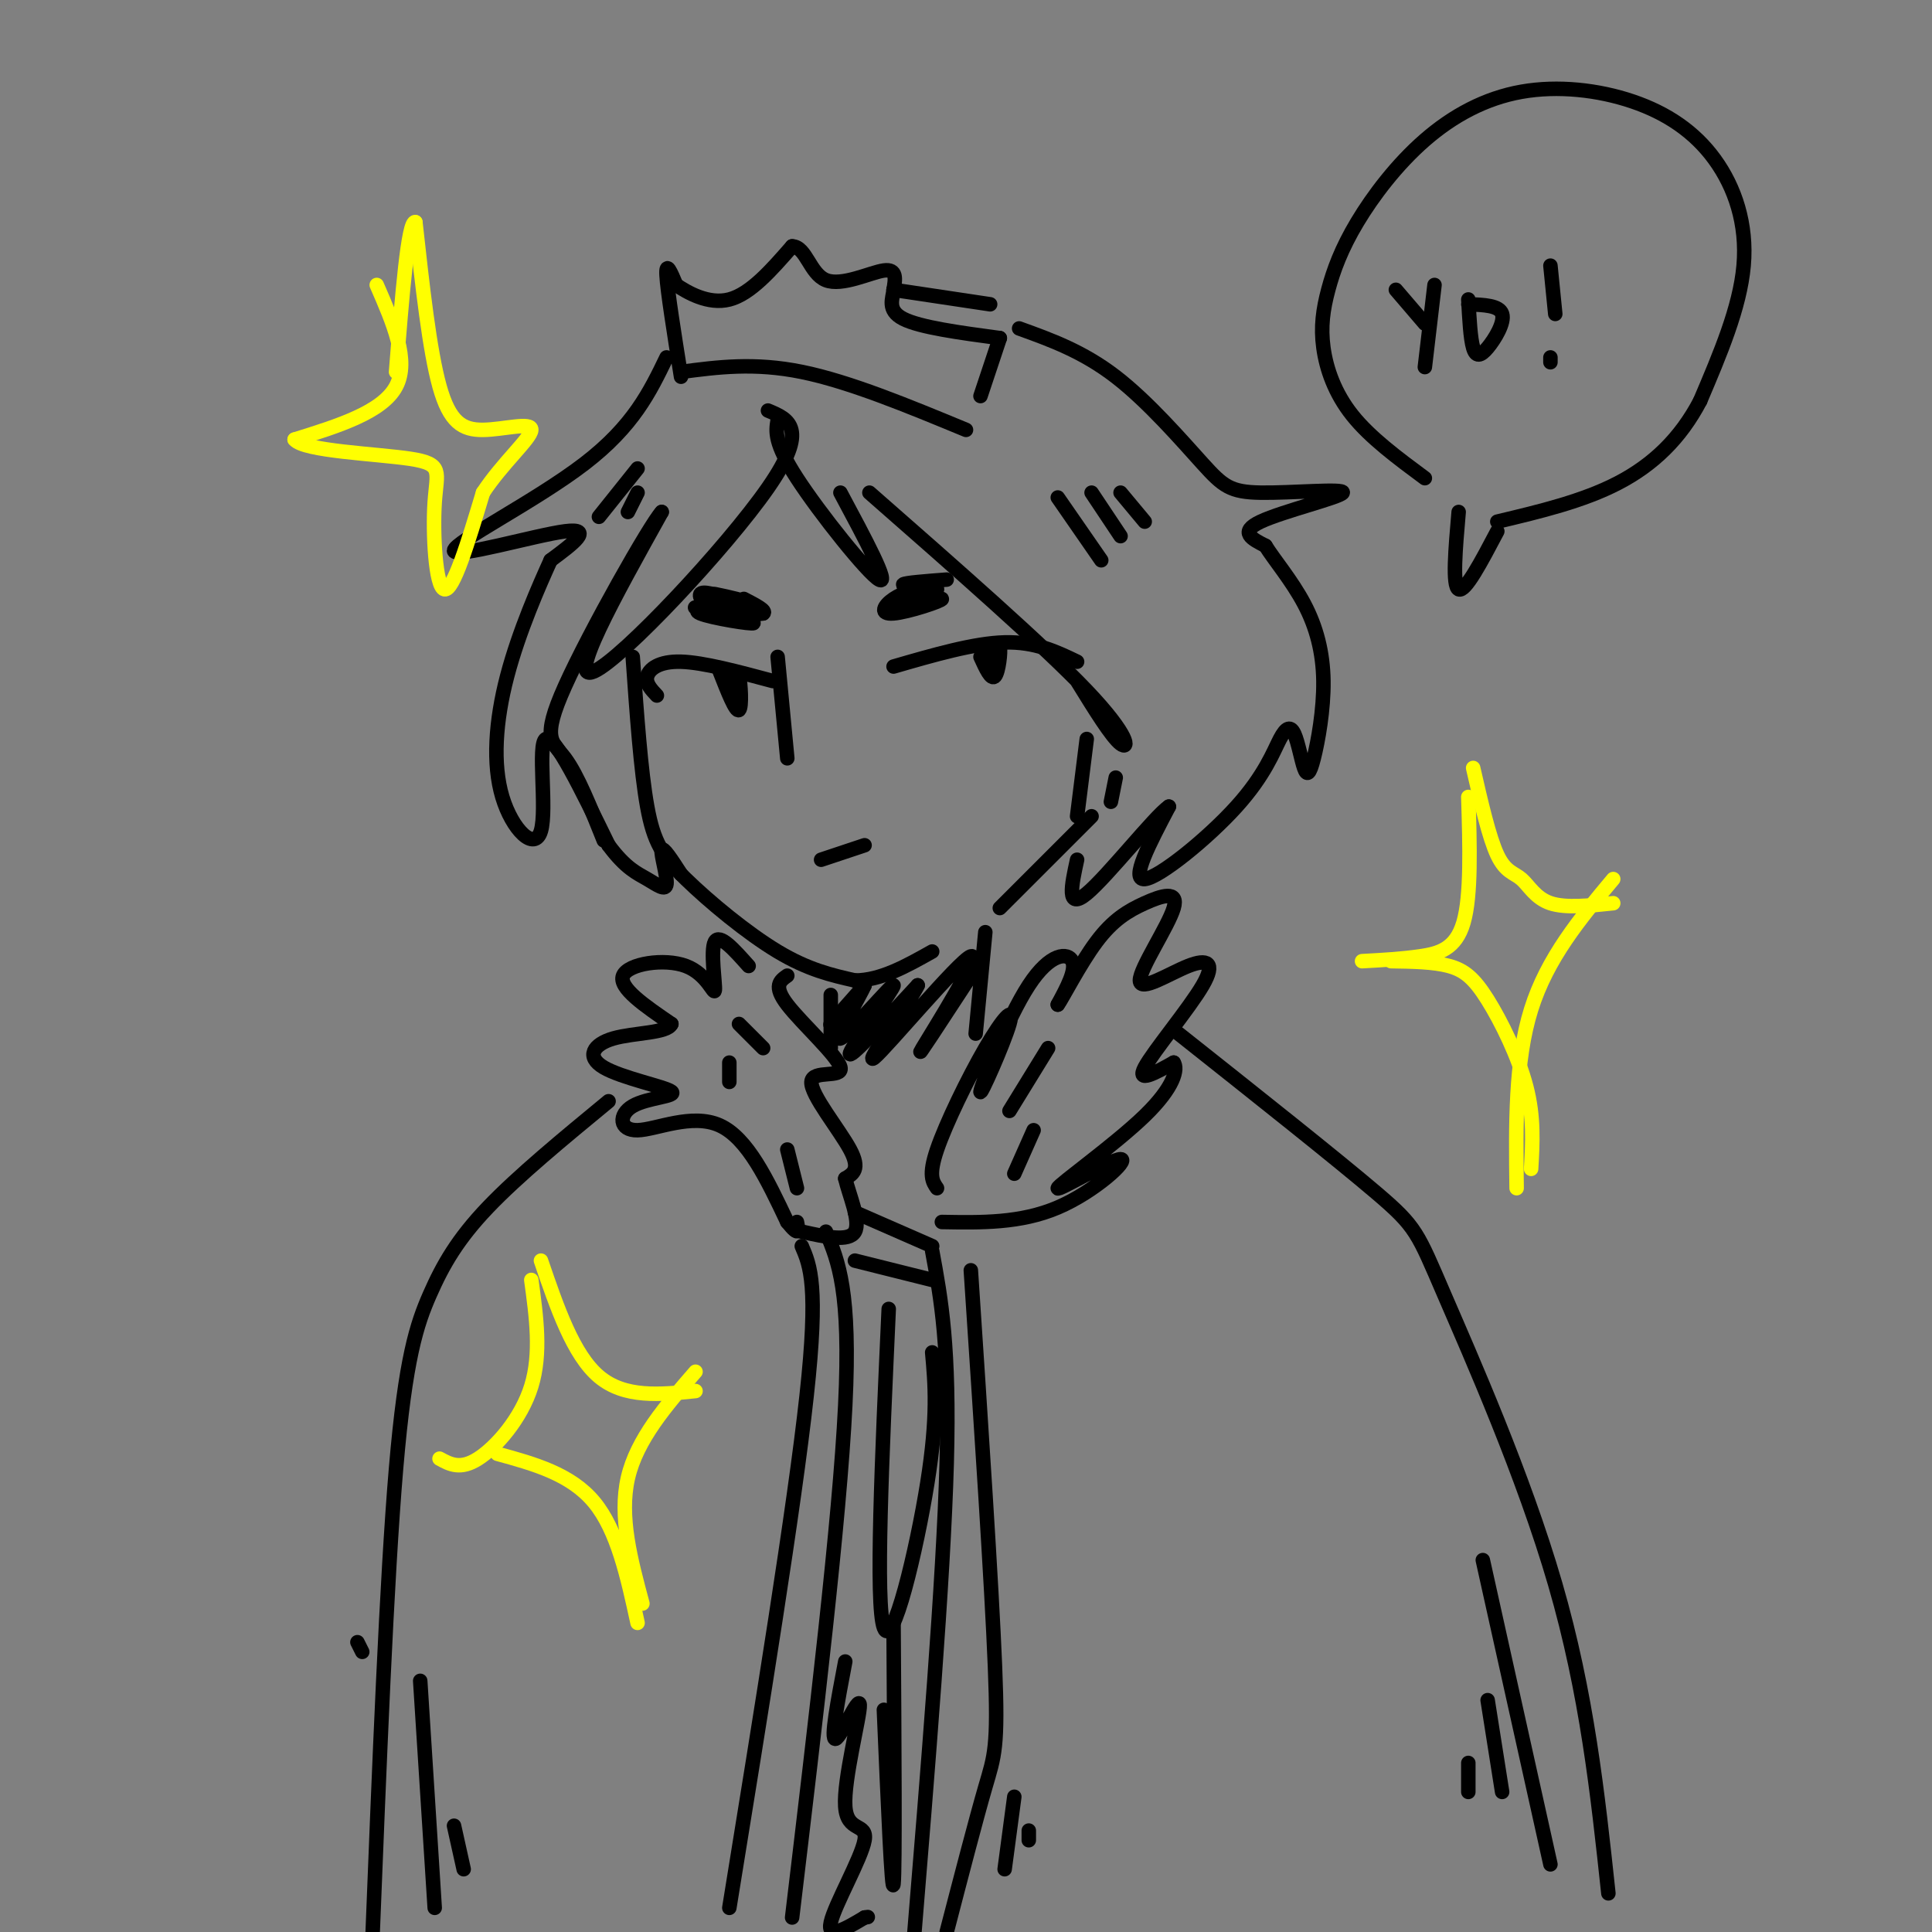 <svg viewBox='0 0 400 400' version='1.1' xmlns='http://www.w3.org/2000/svg' xmlns:xlink='http://www.w3.org/1999/xlink'><rect x="0" y="0" width="400" height="400" fill="#808080" stroke="none"/><g fill='none' stroke='#000000' stroke-width='3' stroke-linecap='round' stroke-linejoin='round'><path d='M131,136c0.833,11.815 1.667,23.631 3,31c1.333,7.369 3.167,10.292 8,15c4.833,4.708 12.667,11.202 19,15c6.333,3.798 11.167,4.899 16,6'/><path d='M177,203c5.333,0.000 10.667,-3.000 16,-6'/><path d='M207,188c0.000,0.000 19.000,-19.000 19,-19'/><path d='M161,136c0.000,0.000 2.000,21.000 2,21'/><path d='M160,141c-7.200,-1.933 -14.400,-3.867 -19,-4c-4.600,-0.133 -6.600,1.533 -7,3c-0.400,1.467 0.800,2.733 2,4'/><path d='M149,139c1.667,4.244 3.333,8.489 4,8c0.667,-0.489 0.333,-5.711 0,-7c-0.333,-1.289 -0.667,1.356 -1,4'/><path d='M185,138c8.333,-2.417 16.667,-4.833 23,-5c6.333,-0.167 10.667,1.917 15,4'/><path d='M203,136c1.111,2.444 2.222,4.889 3,4c0.778,-0.889 1.222,-5.111 1,-6c-0.222,-0.889 -1.111,1.556 -2,4'/><path d='M205,137c0.000,0.000 -1.000,-1.000 -1,-1'/><path d='M170,178c0.000,0.000 9.000,-3.000 9,-3'/><path d='M161,87c-0.378,2.333 -0.756,4.667 4,12c4.756,7.333 14.644,19.667 17,21c2.356,1.333 -2.822,-8.333 -8,-18'/><path d='M180,102c18.022,15.800 36.044,31.600 45,41c8.956,9.400 8.844,12.400 7,11c-1.844,-1.400 -5.422,-7.200 -9,-13'/><path d='M159,85c4.311,1.800 8.622,3.600 0,16c-8.622,12.400 -30.178,35.400 -36,38c-5.822,2.600 4.089,-15.200 14,-33'/><path d='M137,106c-2.262,2.345 -14.917,24.708 -20,36c-5.083,11.292 -2.595,11.512 0,15c2.595,3.488 5.298,10.244 8,17'/><path d='M141,77c7.583,-1.000 15.167,-2.000 25,0c9.833,2.000 21.917,7.000 34,12'/><path d='M141,78c-1.417,-8.917 -2.833,-17.833 -3,-21c-0.167,-3.167 0.917,-0.583 2,2'/><path d='M140,59c2.178,1.467 6.622,4.133 11,3c4.378,-1.133 8.689,-6.067 13,-11'/><path d='M164,51c2.905,0.048 3.667,5.667 7,7c3.333,1.333 9.238,-1.619 12,-2c2.762,-0.381 2.381,1.810 2,4'/><path d='M185,60c-0.133,1.778 -1.467,4.222 2,6c3.467,1.778 11.733,2.889 20,4'/><path d='M207,70c0.000,0.000 -4.000,12.000 -4,12'/><path d='M138,74c-3.429,7.107 -6.857,14.214 -17,22c-10.143,7.786 -27.000,16.250 -27,18c0.000,1.750 16.857,-3.214 23,-4c6.143,-0.786 1.571,2.607 -3,6'/><path d='M114,116c-2.305,5.061 -6.568,14.712 -9,24c-2.432,9.288 -3.033,18.211 -1,25c2.033,6.789 6.701,11.443 8,7c1.299,-4.443 -0.772,-17.984 1,-19c1.772,-1.016 7.386,10.492 13,22'/><path d='M126,175c3.552,4.801 5.931,5.802 8,7c2.069,1.198 3.826,2.592 4,1c0.174,-1.592 -1.236,-6.169 -1,-7c0.236,-0.831 2.118,2.085 4,5'/><path d='M211,68c6.604,2.381 13.208,4.762 20,10c6.792,5.238 13.773,13.335 18,18c4.227,4.665 5.700,5.900 12,6c6.300,0.100 17.427,-0.935 17,0c-0.427,0.935 -12.408,3.838 -17,6c-4.592,2.162 -1.796,3.581 1,5'/><path d='M262,113c1.698,2.764 5.444,7.175 8,12c2.556,4.825 3.921,10.065 4,16c0.079,5.935 -1.128,12.564 -2,16c-0.872,3.436 -1.411,3.680 -2,2c-0.589,-1.680 -1.230,-5.284 -2,-7c-0.770,-1.716 -1.670,-1.542 -3,1c-1.330,2.542 -3.089,7.454 -9,14c-5.911,6.546 -15.975,14.728 -19,15c-3.025,0.272 0.987,-7.364 5,-15'/><path d='M242,167c-2.911,1.978 -12.689,14.422 -17,18c-4.311,3.578 -3.156,-1.711 -2,-7'/><path d='M185,60c0.000,0.000 20.000,3.000 20,3'/><path d='M155,200c-3.021,-3.397 -6.041,-6.794 -7,-5c-0.959,1.794 0.145,8.780 0,10c-0.145,1.220 -1.539,-3.325 -6,-5c-4.461,-1.675 -11.989,-0.478 -13,2c-1.011,2.478 4.494,6.239 10,10'/><path d='M139,212c-0.790,1.938 -7.766,1.783 -12,3c-4.234,1.217 -5.727,3.807 -2,6c3.727,2.193 12.673,3.991 14,5c1.327,1.009 -4.964,1.229 -8,3c-3.036,1.771 -2.817,5.092 1,5c3.817,-0.092 11.234,-3.598 17,-1c5.766,2.598 9.883,11.299 14,20'/><path d='M163,253c2.667,3.333 2.333,1.667 2,0'/><path d='M163,202c-1.493,1.053 -2.986,2.105 0,6c2.986,3.895 10.450,10.632 11,13c0.550,2.368 -5.813,0.368 -6,3c-0.187,2.632 5.804,9.895 8,14c2.196,4.105 0.598,5.053 -1,6'/><path d='M175,244c0.778,3.378 3.222,8.822 2,11c-1.222,2.178 -6.111,1.089 -11,0'/><path d='M194,246c-0.916,-1.312 -1.831,-2.625 0,-8c1.831,-5.375 6.410,-14.813 10,-21c3.590,-6.187 6.191,-9.125 5,-5c-1.191,4.125 -6.175,15.312 -6,14c0.175,-1.312 5.509,-15.122 10,-22c4.491,-6.878 8.140,-6.822 9,-5c0.860,1.822 -1.070,5.411 -3,9'/><path d='M219,208c0.879,-1.119 4.575,-8.417 8,-13c3.425,-4.583 6.577,-6.452 10,-8c3.423,-1.548 7.117,-2.775 6,1c-1.117,3.775 -7.045,12.553 -7,15c0.045,2.447 6.064,-1.437 10,-3c3.936,-1.563 5.791,-0.805 3,4c-2.791,4.805 -10.226,13.659 -12,17c-1.774,3.341 2.113,1.171 6,-1'/><path d='M243,220c0.908,1.289 0.177,5.011 -6,11c-6.177,5.989 -17.800,14.244 -18,15c-0.200,0.756 11.023,-5.989 13,-6c1.977,-0.011 -5.292,6.711 -13,10c-7.708,3.289 -15.854,3.144 -24,3'/><path d='M151,220c0.000,0.000 0.000,4.000 0,4'/><path d='M153,212c0.000,0.000 5.000,5.000 5,5'/><path d='M163,238c0.000,0.000 2.000,8.000 2,8'/><path d='M217,217c0.000,0.000 -8.000,13.000 -8,13'/><path d='M214,234c0.000,0.000 -4.000,9.000 -4,9'/><path d='M171,255c2.583,6.167 5.167,12.333 4,36c-1.167,23.667 -6.083,64.833 -11,106'/><path d='M193,259c1.833,9.917 3.667,19.833 3,44c-0.667,24.167 -3.833,62.583 -7,101'/><path d='M201,263c2.156,32.511 4.311,65.022 5,82c0.689,16.978 -0.089,18.422 -2,25c-1.911,6.578 -4.956,18.289 -8,30'/><path d='M166,258c1.750,4.083 3.500,8.167 1,31c-2.500,22.833 -9.250,64.417 -16,106'/><path d='M126,228c-9.387,7.738 -18.774,15.476 -25,22c-6.226,6.524 -9.292,11.833 -12,18c-2.708,6.167 -5.060,13.190 -7,36c-1.940,22.810 -3.470,61.405 -5,100'/><path d='M244,214c16.363,12.976 32.726,25.952 41,33c8.274,7.048 8.458,8.167 14,21c5.542,12.833 16.440,37.381 23,60c6.560,22.619 8.780,43.310 11,64'/><path d='M177,251c0.000,0.000 16.000,7.000 16,7'/><path d='M177,261c0.000,0.000 16.000,4.000 16,4'/><path d='M184,271c-1.400,30.600 -2.800,61.200 -1,66c1.800,4.800 6.800,-16.200 9,-30c2.200,-13.800 1.600,-20.400 1,-27'/><path d='M185,336c0.167,25.500 0.333,51.000 0,54c-0.333,3.000 -1.167,-16.500 -2,-36'/><path d='M175,344c-1.553,8.172 -3.106,16.344 -2,16c1.106,-0.344 4.871,-9.206 5,-7c0.129,2.206 -3.378,15.478 -3,21c0.378,5.522 4.640,3.294 4,7c-0.640,3.706 -6.183,13.344 -7,17c-0.817,3.656 3.091,1.328 7,-1'/><path d='M179,397c1.167,-0.167 0.583,-0.083 0,0'/><path d='M172,206c0.000,0.000 0.000,11.000 0,11'/><path d='M204,193c0.000,0.000 -2.000,21.000 -2,21'/><path d='M289,60c0.000,0.000 6.000,7.000 6,7'/><path d='M297,59c0.000,0.000 -2.000,17.000 -2,17'/><path d='M304,62c0.214,4.030 0.429,8.060 1,10c0.571,1.940 1.500,1.792 3,0c1.500,-1.792 3.571,-5.226 3,-7c-0.571,-1.774 -3.786,-1.887 -7,-2'/><path d='M321,55c0.000,0.000 1.000,10.000 1,10'/><path d='M321,74c0.000,0.000 0.000,1.000 0,1'/><path d='M302,106c-0.667,7.667 -1.333,15.333 0,16c1.333,0.667 4.667,-5.667 8,-12'/><path d='M295,99c-5.657,-4.190 -11.314,-8.381 -15,-13c-3.686,-4.619 -5.402,-9.667 -6,-14c-0.598,-4.333 -0.079,-7.952 1,-12c1.079,-4.048 2.719,-8.523 6,-14c3.281,-5.477 8.203,-11.954 14,-17c5.797,-5.046 12.468,-8.662 20,-10c7.532,-1.338 15.926,-0.400 23,2c7.074,2.400 12.828,6.262 17,12c4.172,5.738 6.764,13.354 6,22c-0.764,8.646 -4.882,18.323 -9,28'/><path d='M352,83c-4.067,7.778 -9.733,13.222 -17,17c-7.267,3.778 -16.133,5.889 -25,8'/><path d='M225,153c0.000,0.000 -2.000,16.000 -2,16'/><path d='M231,161c0.000,0.000 -1.000,5.000 -1,5'/></g>
<g fill='none' stroke='#ffff00' stroke-width='3' stroke-linecap='round' stroke-linejoin='round'><path d='M78,59c3.417,7.833 6.833,15.667 4,21c-2.833,5.333 -11.917,8.167 -21,11'/><path d='M61,91c1.890,2.413 17.115,2.946 24,4c6.885,1.054 5.431,2.630 5,9c-0.431,6.370 0.163,17.534 2,18c1.837,0.466 4.919,-9.767 8,-20'/><path d='M100,102c3.981,-6.073 9.933,-11.257 10,-13c0.067,-1.743 -5.751,-0.046 -10,0c-4.249,0.046 -6.928,-1.558 -9,-9c-2.072,-7.442 -3.536,-20.721 -5,-34'/><path d='M86,46c-1.500,-0.500 -2.750,15.250 -4,31'/><path d='M304,165c0.311,10.222 0.622,20.444 -1,26c-1.622,5.556 -5.178,6.444 -9,7c-3.822,0.556 -7.911,0.778 -12,1'/><path d='M305,159c1.649,7.190 3.298,14.381 5,18c1.702,3.619 3.458,3.667 5,5c1.542,1.333 2.869,3.952 6,5c3.131,1.048 8.065,0.524 13,0'/><path d='M288,199c4.399,0.065 8.798,0.131 12,1c3.202,0.869 5.208,2.542 8,7c2.792,4.458 6.369,11.702 8,18c1.631,6.298 1.315,11.649 1,17'/><path d='M334,182c-6.833,8.167 -13.667,16.333 -17,27c-3.333,10.667 -3.167,23.833 -3,37'/><path d='M110,265c1.044,7.622 2.089,15.244 0,22c-2.089,6.756 -7.311,12.644 -11,15c-3.689,2.356 -5.844,1.178 -8,0'/><path d='M112,261c3.333,9.750 6.667,19.500 12,24c5.333,4.500 12.667,3.750 20,3'/><path d='M103,301c7.583,2.083 15.167,4.167 20,10c4.833,5.833 6.917,15.417 9,25'/><path d='M144,284c-6.083,7.000 -12.167,14.000 -14,22c-1.833,8.000 0.583,17.000 3,26'/></g>
<g fill='none' stroke='#000000' stroke-width='3' stroke-linecap='round' stroke-linejoin='round'><path d='M151,125c-4.125,0.524 -8.250,1.048 -6,2c2.250,0.952 10.875,2.333 11,2c0.125,-0.333 -8.250,-2.381 -11,-3c-2.750,-0.619 0.125,0.190 3,1'/><path d='M148,127c1.167,0.167 2.583,0.083 4,0'/><path d='M193,121c-2.992,0.821 -5.984,1.643 -8,3c-2.016,1.357 -3.056,3.250 0,3c3.056,-0.250 10.207,-2.644 10,-3c-0.207,-0.356 -7.774,1.327 -10,2c-2.226,0.673 0.887,0.337 4,0'/><path d='M189,126c1.333,-0.667 2.667,-2.333 4,-4'/><path d='M148,123c3.167,0.667 6.333,1.333 7,2c0.667,0.667 -1.167,1.333 -3,2'/><path d='M151,124c-2.778,-0.867 -5.556,-1.733 -6,-1c-0.444,0.733 1.444,3.067 4,4c2.556,0.933 5.778,0.467 9,0'/><path d='M158,127c0.833,-0.500 -1.583,-1.750 -4,-3'/><path d='M196,120c-4.333,0.333 -8.667,0.667 -9,1c-0.333,0.333 3.333,0.667 7,1'/><path d='M219,103c0.000,0.000 9.000,13.000 9,13'/><path d='M226,102c0.000,0.000 6.000,9.000 6,9'/><path d='M232,102c0.000,0.000 5.000,6.000 5,6'/><path d='M307,323c0.000,0.000 14.000,63.000 14,63'/><path d='M308,352c0.000,0.000 3.000,19.000 3,19'/><path d='M304,365c0.000,0.000 0.000,6.000 0,6'/><path d='M210,372c0.000,0.000 -2.000,15.000 -2,15'/><path d='M213,379c0.000,0.000 0.000,2.000 0,2'/><path d='M75,342c0.000,0.000 -1.000,-2.000 -1,-2'/><path d='M87,348c0.000,0.000 3.000,47.000 3,47'/><path d='M94,378c0.000,0.000 2.000,9.000 2,9'/><path d='M132,97c0.000,0.000 -8.000,10.000 -8,10'/><path d='M132,102c0.000,0.000 -2.000,4.000 -2,4'/><path d='M176,208c-2.250,2.333 -4.500,4.667 -4,4c0.500,-0.667 3.750,-4.333 7,-8'/><path d='M179,204c-0.904,2.188 -6.665,11.659 -5,11c1.665,-0.659 10.756,-11.447 11,-11c0.244,0.447 -8.359,12.128 -9,14c-0.641,1.872 6.679,-6.064 14,-14'/><path d='M190,204c-1.276,2.855 -11.466,16.992 -9,15c2.466,-1.992 17.587,-20.113 20,-21c2.413,-0.887 -7.882,15.461 -10,19c-2.118,3.539 3.941,-5.730 10,-15'/></g>
</svg>